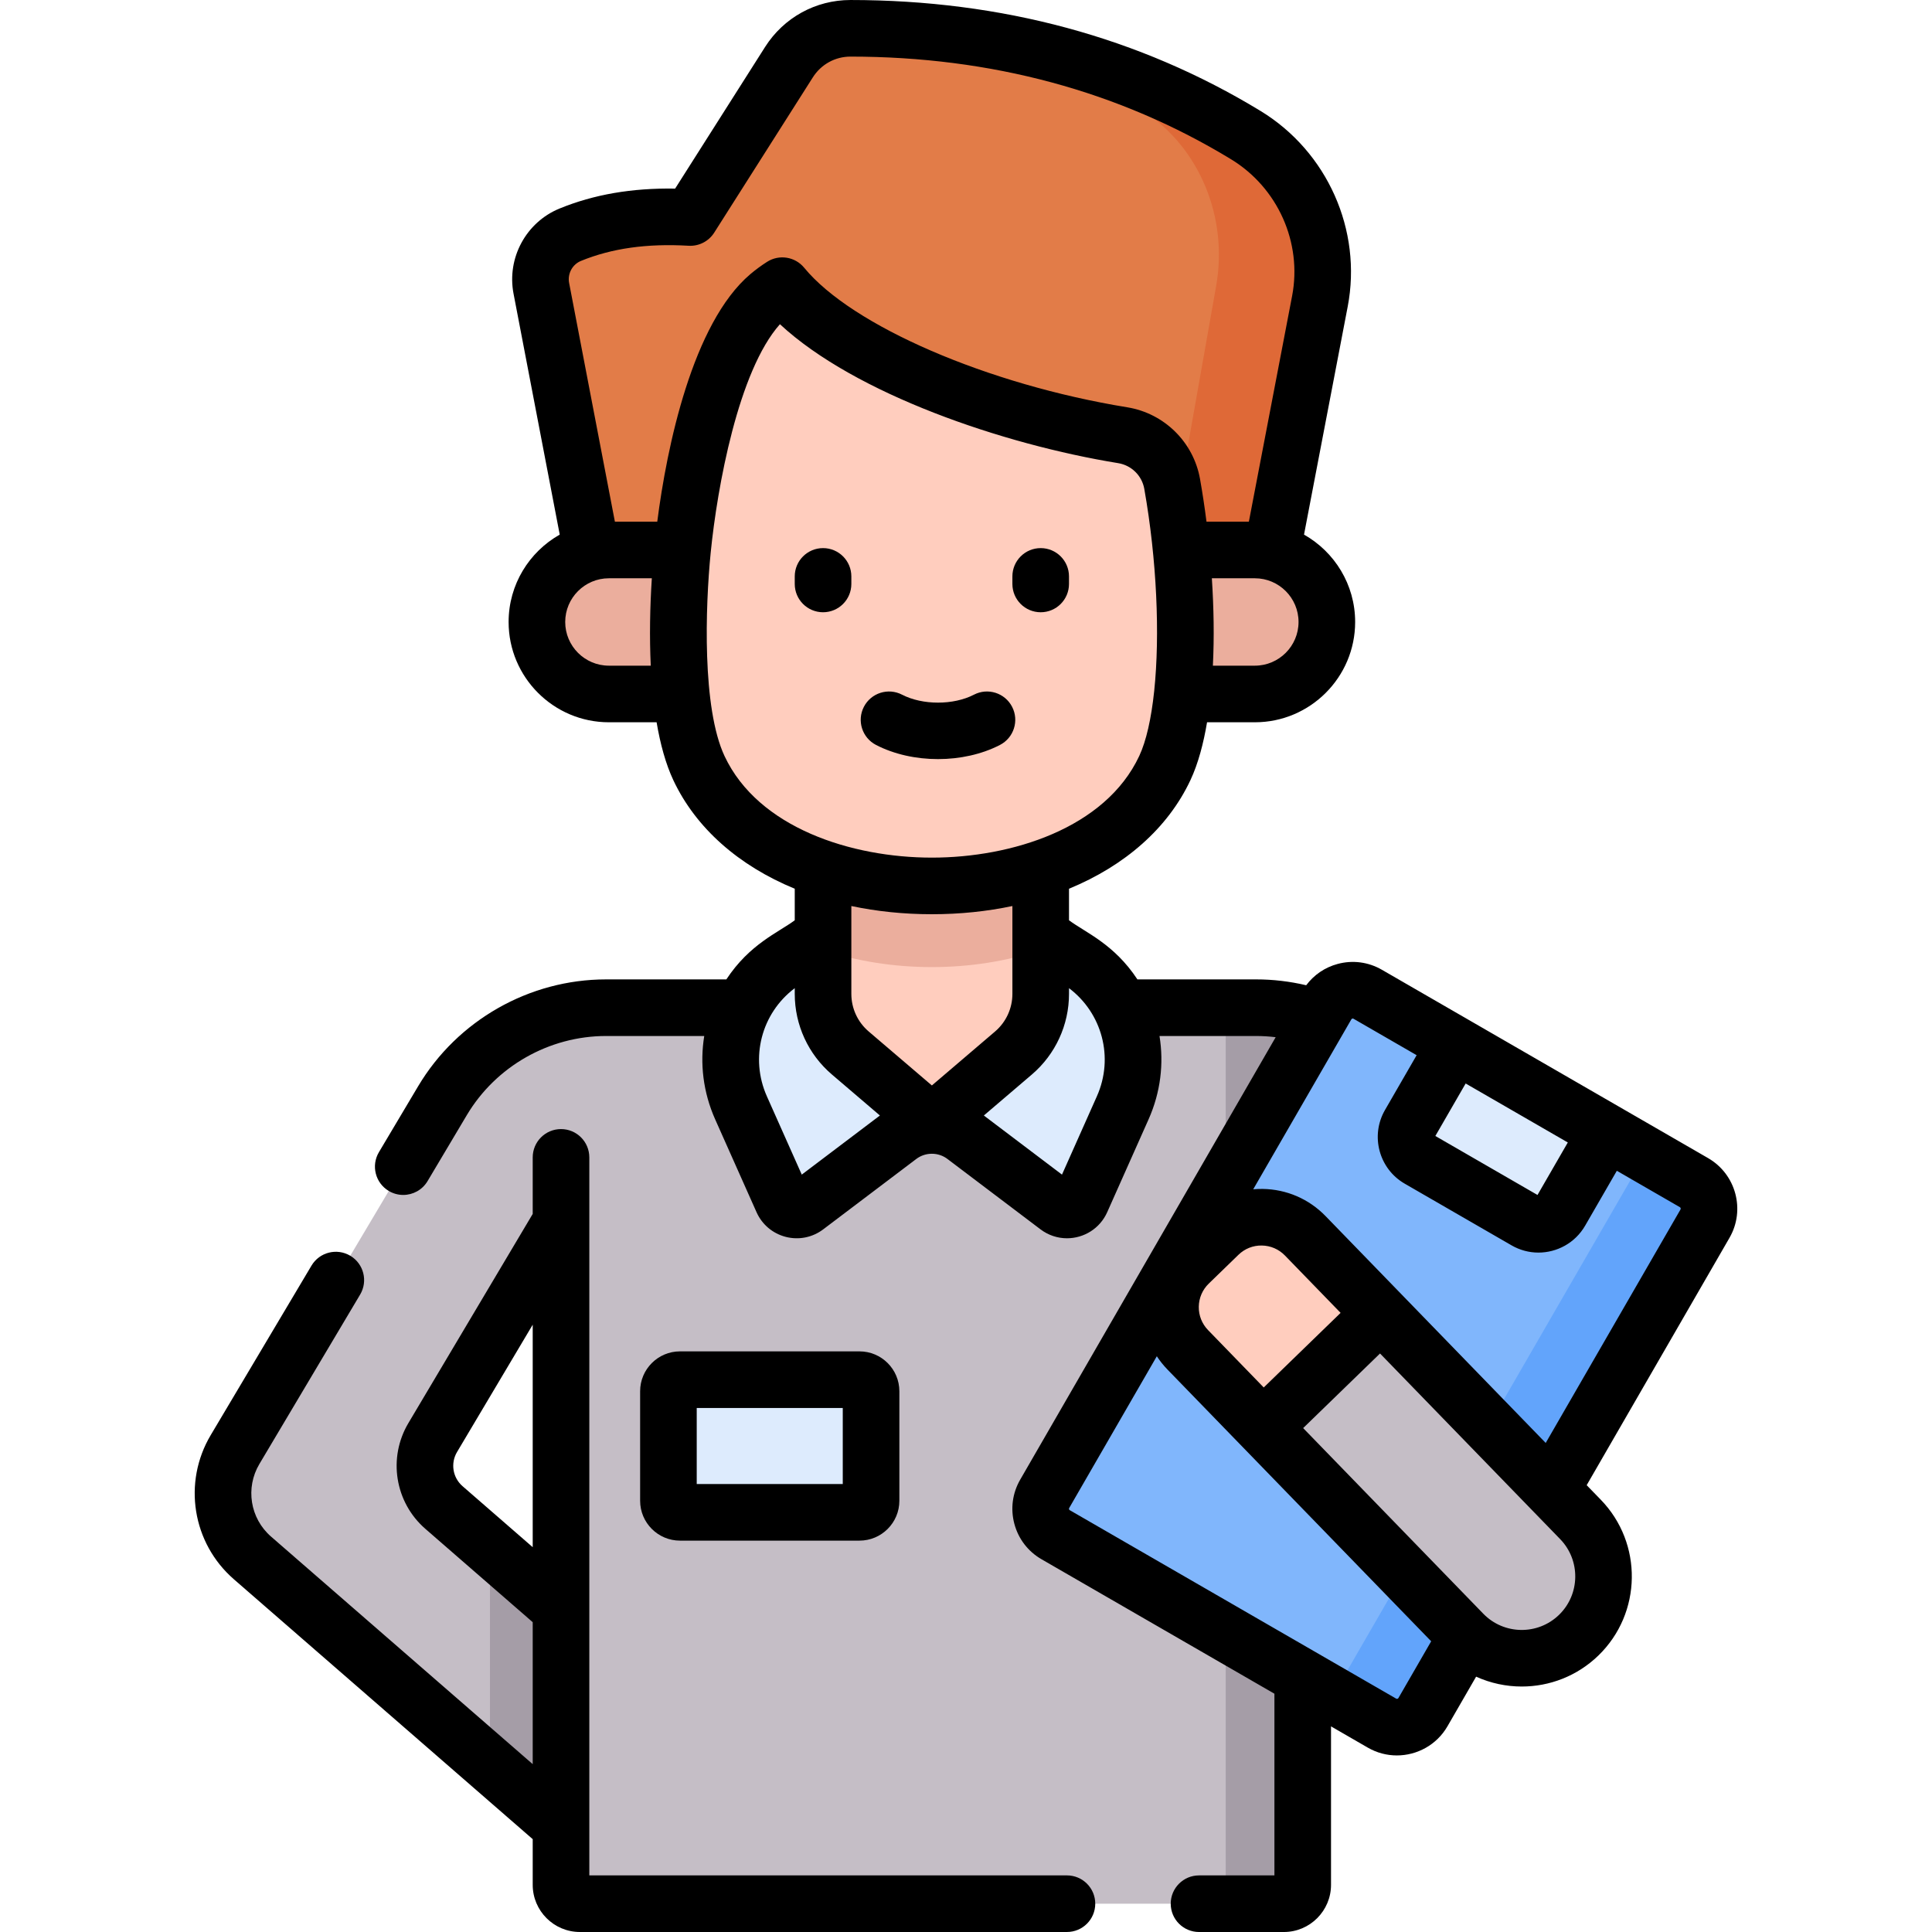 <svg id="Capa_1" enable-background="new 0 0 512 512" height="512" viewBox="0 0 512 512" width="512" xmlns="http://www.w3.org/2000/svg"><g><path d="m349.785 79.838-16.471 85.985h-172.72l-17.14-89.424c-1.139-5.944 2.046-11.891 7.645-14.187 8.738-3.584 19.165-5.311 31.827-4.575l26.145-41.16c3.542-5.577 9.691-8.978 16.297-8.977 39.678.009 74.407 9.825 104.765 28.302 15.086 9.183 22.974 26.691 19.652 44.036z" fill="#e27c48"/><path d="m330.133 35.802c-18.956-11.538-39.617-19.698-62.122-24.202 12.389 4.666 24.14 10.699 35.281 18.043 14.59 9.617 22.219 27.955 19.005 46.122l-15.93 90.058h26.945l16.471-85.985c3.324-17.345-4.564-34.854-19.65-44.036z" fill="#df6937"/><path d="m332.544 183.911h-171.187c-10.537 0-19.079-8.542-19.079-19.079s8.542-19.079 19.079-19.079h171.187c10.537 0 19.079 8.542 19.079 19.079s-8.542 19.079-19.079 19.079z" fill="#ebae9d"/><path d="m410.439 350.84-37.34 22.19-27.87-47.97v75.72h-196.56v-77.02l-34 57.2c-3.62 6.09-2.37 13.9 2.98 18.55l77.36 67.27-28.47 32.74-99.64-86.65c-8.28-7.2-10.22-19.3-4.61-28.73l54.95-92.42c9.09-15.3 25.57-24.67 43.36-24.67h172.29c18.02 0 34.66 9.61 43.68 25.2z" fill="#c5bec6"/><path d="m148.668 426.481-18.823-16.366v57.494l18.823 16.37z" fill="#a59da7"/><path d="m148.667 297.524v201.976c0 2.761 2.239 5 5 5h186.566c2.761 0 5-2.239 5-5v-201.976z" fill="#c5bec6"/><path d="m332.889 267.05h-20.404c4.219 0 8.356.546 12.344 1.553v230.897c0 2.761-2.239 5-5 5h20.404c2.761 0 5-2.239 5-5v-230.897c-3.988-1.007-8.125-1.553-12.344-1.553z" fill="#a59da7"/><path d="m264.89 240.841h-35.879l-21.143 13.779c-12.884 8.396-17.759 24.908-11.501 38.955l10.962 24.608c1.089 2.444 4.17 3.238 6.304 1.624l24.671-18.656c5.116-3.869 12.179-3.869 17.295 0l24.671 18.656c2.134 1.614 5.216.82 6.304-1.624l10.962-24.608c6.257-14.047 1.382-30.559-11.501-38.955z" fill="#ddebfd"/><path d="m218.111 176.76v86.63c0 6.029 2.64 11.755 7.224 15.671l21.615 18.463 21.615-18.463c4.584-3.916 7.224-9.642 7.224-15.671v-86.63z" fill="#ffcdbe"/><path d="m275.789 251.743v-74.983h-57.678v74.983c18.027 6.063 39.651 6.063 57.678 0z" fill="#ebae9d"/><path d="m308.683 203.55c-19.543 41.64-103.926 41.64-123.469 0-11.993-25.57-3.484-106.51 18.46-125.164 1.124-.95 2.339-1.849 3.637-2.677 14.659 17.859 53.507 33.66 90.216 39.63 6.654 1.082 11.921 6.26 13.097 12.898 5.068 28.615 4.848 60.836-1.941 75.313z" fill="#ffcdbe"/><path d="m351.606 266.401-74.752 129.475c-2.192 3.797-.891 8.652 2.906 10.844l86.481 49.93c3.797 2.192 8.652.891 10.844-2.906l74.752-129.475c2.192-3.797.891-8.652-2.906-10.844l-86.481-49.93c-3.796-2.192-8.652-.891-10.844 2.906z" fill="#80b6fc"/><path d="m448.932 313.425-19.594-11.312c3.683 2.126 4.892 6.928 2.699 10.725l-74.752 129.474c-2.192 3.797-6.955 5.151-10.638 3.025l19.594 11.312c3.797 2.192 8.652.891 10.844-2.906l74.752-129.475c2.193-3.796.892-8.651-2.905-10.843z" fill="#62a4fb"/><path d="m385.659 276.894-12.139 21.025c-1.873 3.245-.762 7.394 2.483 9.267l28.314 16.347c3.245 1.873 7.394.762 9.267-2.483l12.139-21.025z" fill="#ddebfd"/><path d="m365.873 348.082 52.961 54.576c8.344 8.598 8.137 22.332-.461 30.676s-22.332 8.137-30.676-.461l-52.961-54.576z" fill="#c5bec6"/><path d="m365.873 348.082-19.974-20.583c-6.236-6.427-16.502-6.581-22.928-.344l-7.864 7.631c-6.427 6.236-6.581 16.502-.344 22.928l19.974 20.583z" fill="#ffcdbe"/><path d="m177.133 368.691v29.028c0 1.693 1.372 3.065 3.065 3.065h47.573c1.693 0 3.065-1.372 3.065-3.065v-29.028c0-1.693-1.372-3.065-3.065-3.065h-47.573c-1.693 0-3.065 1.372-3.065 3.065z" fill="#ddebfd"/><g><path d="m282.752 497h-126.578v-190.282c0-4.143-3.358-7.5-7.5-7.5s-7.5 3.357-7.5 7.5v14.984l-32.945 55.426c-5.479 9.218-3.584 21.012 4.506 28.042l28.439 24.727v37.621l-69.347-60.307c-5.548-4.825-6.846-12.915-3.084-19.238l26.699-44.904c2.117-3.561.946-8.163-2.614-10.279-3.562-2.117-8.163-.947-10.28 2.613l-26.698 44.903c-7.472 12.56-4.892 28.636 6.134 38.224l79.189 68.866v12.104c0 6.893 5.607 12.5 12.5 12.5h129.079c4.143 0 7.5-3.357 7.5-7.5s-3.357-7.5-7.5-7.5zm-141.578-86.981-18.599-16.171c-2.612-2.27-3.223-6.078-1.452-9.057l20.051-33.733z"/><path d="m452.687 306.925-86.484-49.933c-3.573-2.06-7.734-2.607-11.713-1.537-3.377.906-6.274 2.891-8.333 5.646-4.337-1.023-8.774-1.552-13.259-1.552h-31.474c-6.188-9.39-13.644-12.342-18.126-15.665v-8.362c14.788-6.086 26.196-16.025 32.183-28.788 2.074-4.422 3.469-9.792 4.4-15.325h12.667c14.656 0 26.58-11.924 26.58-26.58 0-9.923-5.47-18.588-13.549-23.153l11.574-60.423c3.886-20.244-5.404-41.086-23.115-51.86-32.018-19.494-68.576-29.383-108.662-29.393-9.221 0-17.682 4.659-22.631 12.46l-23.831 37.522c-11.444-.188-21.515 1.546-30.658 5.29-8.857 3.638-13.974 13.117-12.166 22.54l12.245 63.865c-8.079 4.565-13.549 13.23-13.549 23.153 0 14.656 11.924 26.58 26.58 26.58h12.639c.985 5.814 2.423 11.056 4.426 15.326 5.99 12.762 17.396 22.702 32.185 28.788v8.361c-4.427 3.282-11.935 6.27-18.126 15.665h-31.884c-20.337 0-39.422 10.859-49.806 28.336l-10.38 17.45c-2.118 3.56-.948 8.162 2.612 10.28 1.202.715 2.523 1.055 3.827 1.055 2.558 0 5.051-1.309 6.453-3.667l10.382-17.453c7.696-12.954 21.84-21.001 36.912-21.001h26.026c-1.183 7.25-.306 14.901 2.893 22.083l10.958 24.596c1.455 3.271 4.276 5.658 7.74 6.552 3.463.892 7.083.168 9.937-1.989l24.668-18.657c2.43-1.839 5.824-1.837 8.253-.002l24.671 18.66c2.052 1.552 4.502 2.361 7.005 2.361 4.5 0 8.74-2.582 10.669-6.921l10.96-24.6c3.2-7.182 4.076-14.833 2.894-22.083h25.616c1.735 0 3.461.109 5.171.317l-67.705 117.26c-2.063 3.57-2.611 7.731-1.542 11.717s3.627 7.315 7.195 9.371l61.72 35.635v48.15h-19.98c-4.143 0-7.5 3.357-7.5 7.5s3.357 7.5 7.5 7.5h22.48c6.893 0 12.5-5.607 12.5-12.5v-41.99l9.766 5.638c2.42 1.395 5.065 2.058 7.679 2.058 5.341 0 10.547-2.769 13.41-7.716l7.596-13.157c3.827 1.735 7.956 2.613 12.089 2.613 7.328 0 14.665-2.735 20.327-8.229 11.551-11.21 11.829-29.729.619-41.281l-3.735-3.849 37.856-65.571c4.247-7.366 1.713-16.825-5.655-21.091zm-108.561-142.095c0 6.386-5.194 11.58-11.58 11.58h-11.12c.375-7.609.24-15.246-.271-23.16h11.39c6.387 0 11.581 5.194 11.581 11.58zm-171.665 11.58h-11.095c-6.385 0-11.58-5.194-11.58-11.58s5.195-11.58 11.58-11.58h11.376c-.498 7.673-.643 15.596-.281 23.16zm1.72-38.16h-11.229l-12.129-63.263c-.469-2.445.849-4.901 3.127-5.837 8.181-3.351 17.521-4.666 28.55-4.023 2.707.16 5.309-1.168 6.768-3.467l26.142-41.162c2.184-3.442 5.91-5.498 9.965-5.498 37.294.009 71.229 9.162 100.863 27.207 12.392 7.538 18.895 22.094 16.183 36.222l-11.46 59.821h-11.23c-.485-3.814-1.056-7.604-1.715-11.321-1.729-9.767-9.478-17.398-19.278-18.992-36.955-6.01-72.964-21.564-85.623-36.986-2.408-2.933-6.628-3.606-9.829-1.565-1.554.991-3.051 2.093-4.462 3.286-15.291 12.997-22.111 45.763-24.643 65.578zm17.83 62.115c-5.981-12.752-5.088-39.635-3.68-53.806.003-.029.006-.057.009-.086 1.741-17.467 7.347-48.206 18.35-60.553 19.913 18.483 59.152 31.862 89.64 36.82 3.518.572 6.297 3.307 6.917 6.804 3.338 18.848 4.174 38.732 2.635 53.492-.008.066-.015.132-.021.199-.761 7.171-2.083 13.125-3.96 17.128-8.996 19.165-33.85 26.916-54.945 26.916-21.315 0-46.011-7.879-54.945-26.914zm20.464 110.919-9.248-20.757c-4.526-10.16-1.474-21.971 7.39-28.653v1.515c0 8.246 3.596 16.039 9.858 21.372l12.711 10.858zm34.482-23.628-16.748-14.307c-2.918-2.485-4.593-6.116-4.593-9.96v-23.282c6.716 1.419 13.868 2.171 21.339 2.171s14.625-.752 21.341-2.172v23.282c0 3.844-1.673 7.477-4.59 9.966zm43.729 2.871-9.248 20.757-20.708-15.663 12.716-10.857c6.26-5.344 9.851-13.135 9.851-21.375v-1.515c8.753 6.6 11.971 18.37 7.389 28.653zm97.727-3.391 27.074 15.631-8.033 13.913-27.073-15.631zm-68.077 53.032 7.863-7.631c1.671-1.622 3.871-2.504 6.2-2.46 2.327.035 4.501.975 6.123 2.646l14.751 15.201-20.372 19.77-14.751-15.204c-1.62-1.67-2.494-3.871-2.459-6.198.035-2.328.974-4.502 2.645-6.124zm50.269 109.815c-.127.221-.397.292-.608.172l-86.485-49.935c-.043-.024-.155-.089-.202-.263-.046-.174.018-.284.043-.328l23.215-40.207c.819 1.244 1.758 2.421 2.818 3.513l69.893 72.025zm42.553-22.031c-5.618 5.452-14.622 5.315-20.071-.301l-47.738-49.194 20.372-19.77 47.737 49.193c5.45 5.618 5.316 14.622-.3 20.072zm32.193-107.432-35.722 61.876-58.341-60.12c-4.412-4.546-10.329-7.103-16.662-7.197-.845-.012-1.682.022-2.51.096l26-45.03c.024-.043.091-.157.262-.203.176-.048.291.021.33.043l16.716 9.651-8.392 14.534c-3.937 6.82-1.591 15.573 5.229 19.512l28.314 16.348c2.201 1.27 4.644 1.919 7.118 1.919 4.875 0 9.709-2.498 12.394-7.148l8.391-14.533 16.702 9.643c.219.127.293.397.171.609z"/><path d="m227.777 408.283c5.825 0 10.564-4.739 10.564-10.564v-29.027c0-5.826-4.739-10.565-10.564-10.565h-47.573c-5.825 0-10.564 4.739-10.564 10.565v29.027c0 5.825 4.739 10.564 10.564 10.564zm-43.137-35.157h38.702v20.157h-38.702z"/><path d="m225.616 154.754v-2c0-4.143-3.358-7.5-7.5-7.5s-7.5 3.357-7.5 7.5v2c0 4.143 3.358 7.5 7.5 7.5s7.5-3.358 7.5-7.5z"/><path d="m275.794 162.254c4.143 0 7.5-3.357 7.5-7.5v-2c0-4.143-3.357-7.5-7.5-7.5s-7.5 3.357-7.5 7.5v2c0 4.142 3.358 7.5 7.5 7.5z"/><path d="m232.154 197.416c4.835 2.503 10.631 3.754 16.426 3.754s11.591-1.252 16.426-3.755c3.679-1.903 5.117-6.43 3.213-10.107-1.904-3.681-6.433-5.119-10.107-3.213-5.432 2.811-13.627 2.813-19.062-.001-3.678-1.902-8.204-.464-10.108 3.214-1.906 3.678-.467 8.204 3.212 10.108z"/></g></g></svg>